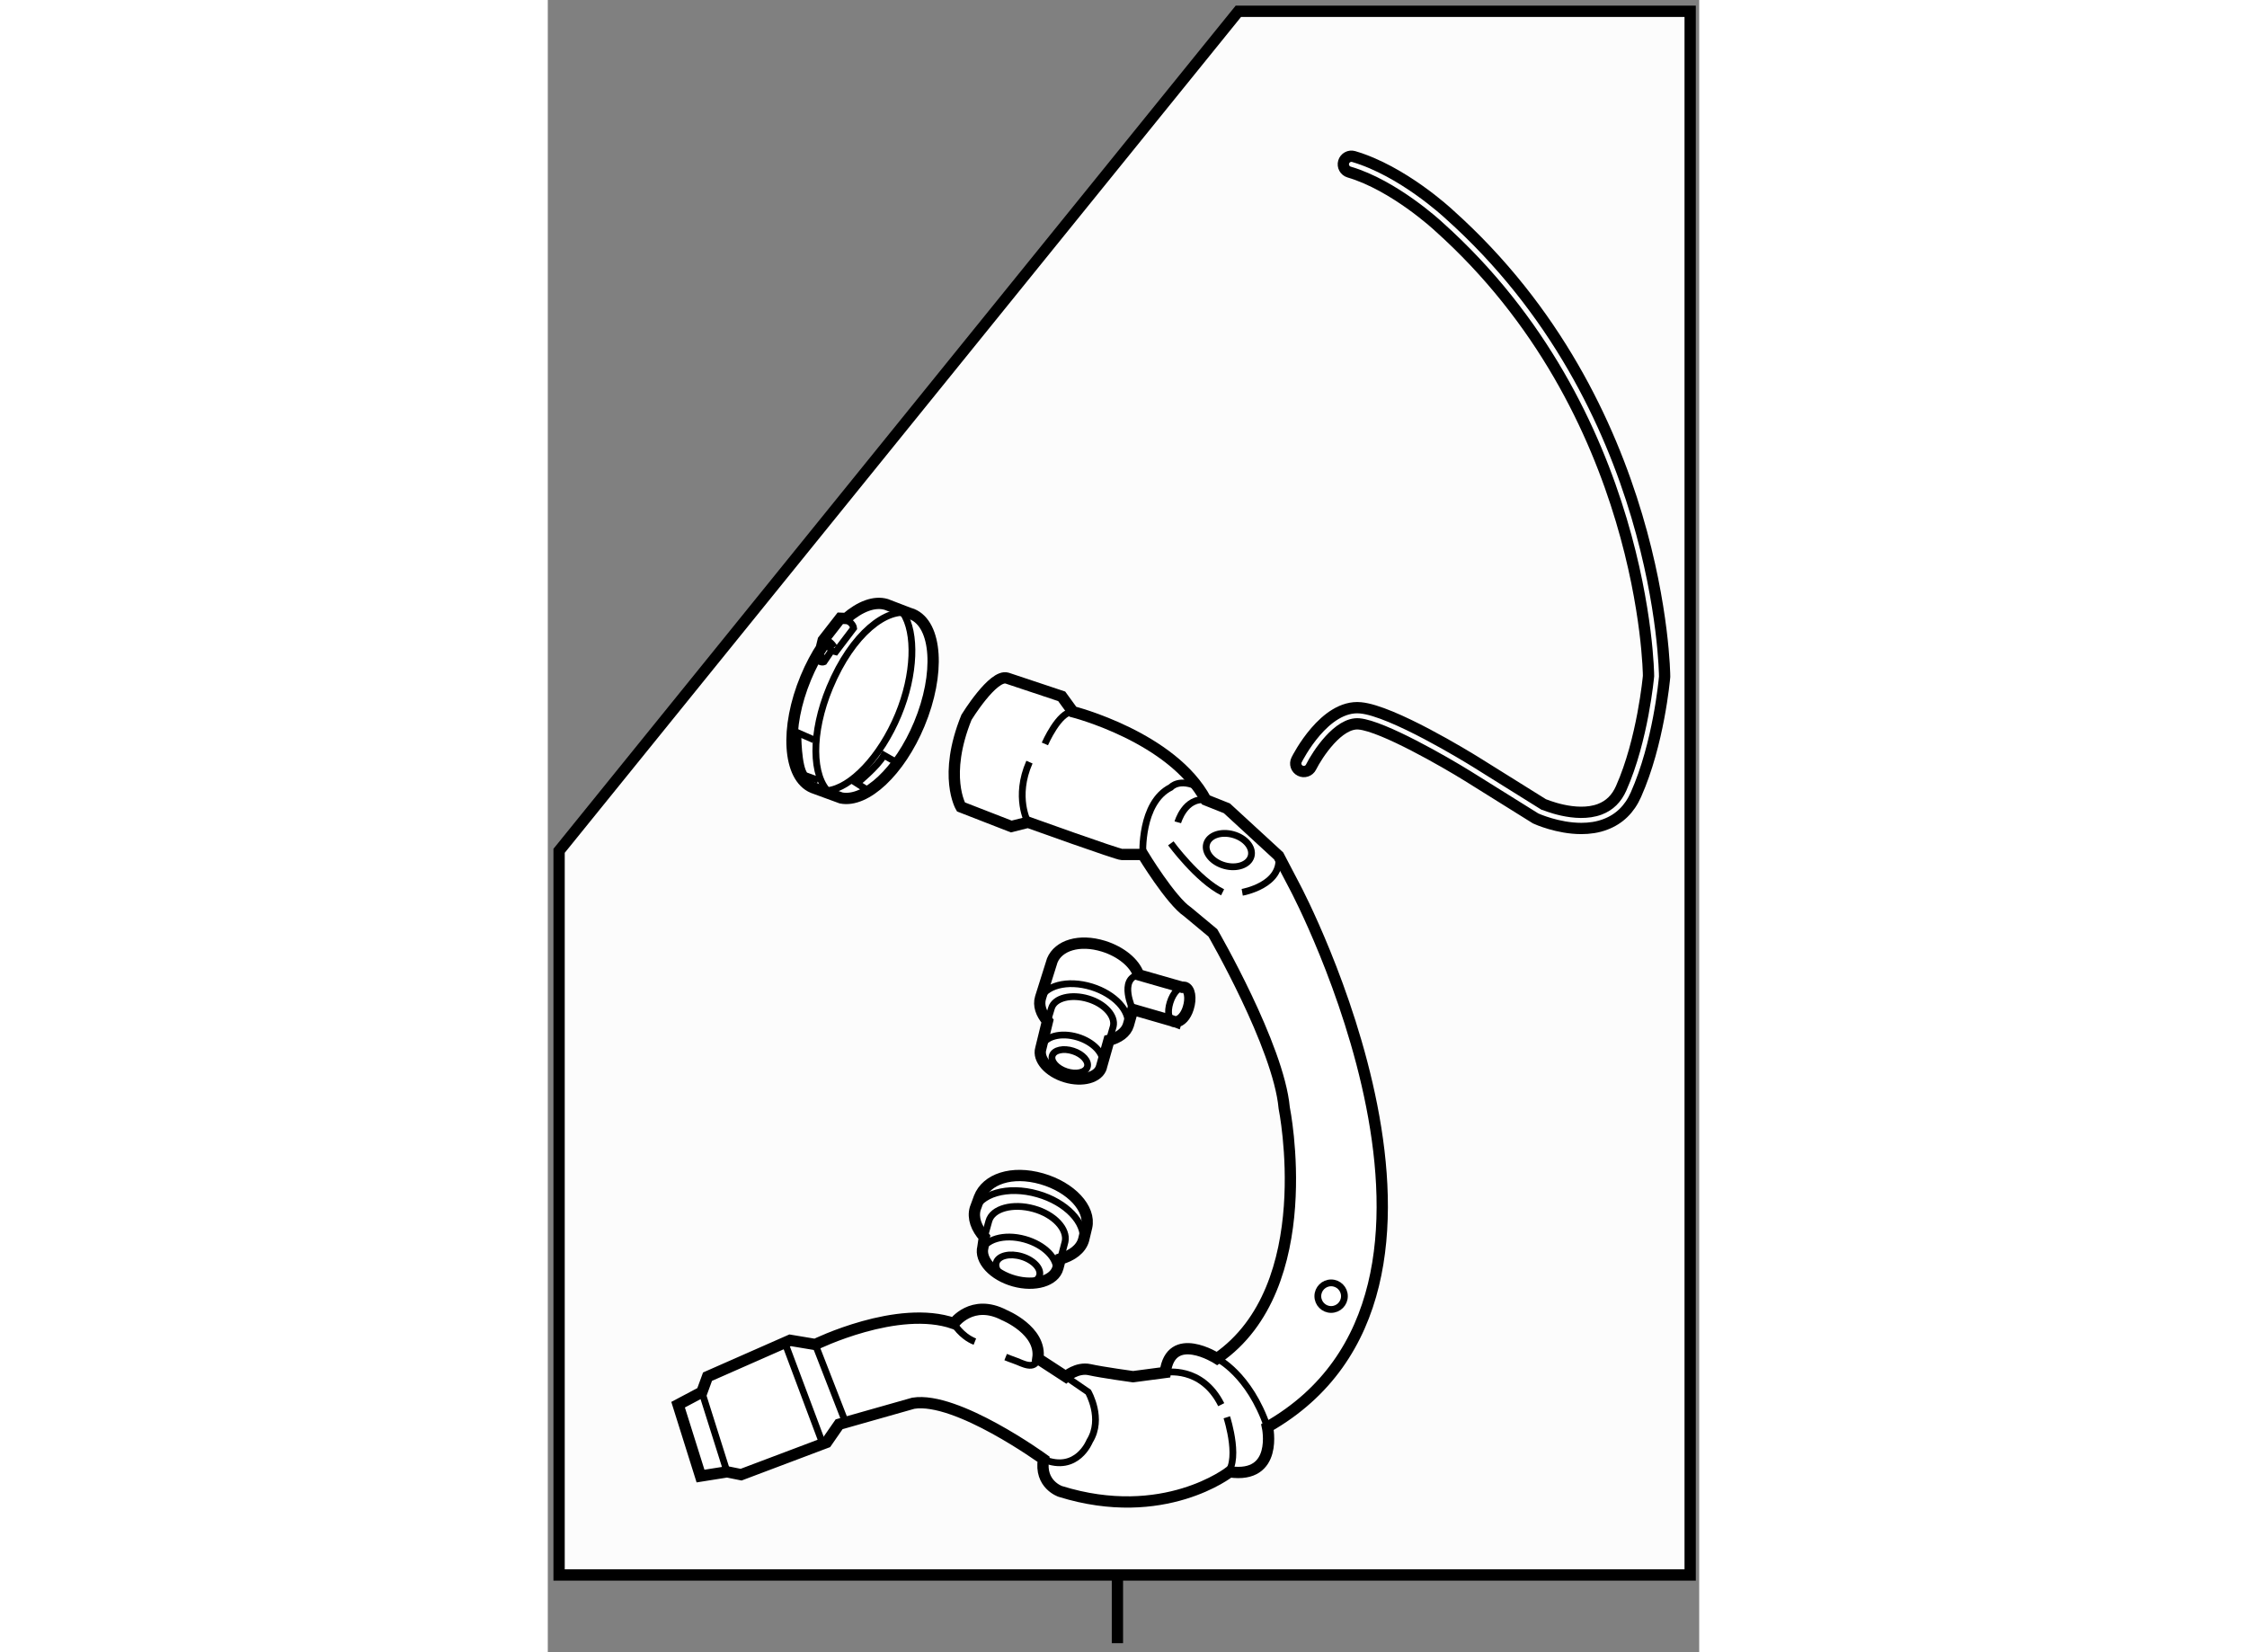 <?xml version="1.0" encoding="utf-8"?>
<!-- Generator: Adobe Illustrator 15.1.0, SVG Export Plug-In . SVG Version: 6.00 Build 0)  -->
<!DOCTYPE svg PUBLIC "-//W3C//DTD SVG 1.1//EN" "http://www.w3.org/Graphics/SVG/1.1/DTD/svg11.dtd">
<svg version="1.1" xmlns="http://www.w3.org/2000/svg" xmlns:xlink="http://www.w3.org/1999/xlink" x="0px" y="0px" width="244.8px"
	 height="180px" viewBox="114.494 74.834 50.992 73.171" enable-background="new 0 0 244.8 180" xml:space="preserve">
	
<rect x="114.494" y="74.834" width="50.992" height="73.171" fill="#808080" stroke="none"/>
	
<g><line fill="none" stroke="#000000" stroke-width="0.5" x1="139.721" y1="144.716" x2="139.721" y2="147.605"></line><polygon fill="#FCFCFC" stroke="#000000" stroke-width="0.5" points="165.086,144.584 114.994,144.584 114.994,112.514 
			145.077,75.334 165.086,75.334 		"></polygon></g><g><path fill="#FFFFFF" stroke="#000000" stroke-width="0.5" d="M141.837,135.615c0.249-1.921,2.295-0.619,2.295-0.619
			c4.588-3.162,2.975-11.098,2.975-11.098c-0.248-2.728-3.16-7.75-3.16-7.75l-1.116-0.929c-0.744-0.497-1.984-2.543-1.984-2.543
			h-0.931c-0.185,0-4.153-1.426-4.153-1.426l-0.743,0.187l-2.231-0.868c0,0-0.807-1.364,0.247-3.968c0,0,1.179-1.922,1.799-1.735
			l2.418,0.806l0.495,0.682c0,0,4.401,1.116,5.891,3.907l0.929,0.37l2.293,2.109l0.745,1.424c0,0,9.423,17.794-1.24,23.869
			c0,0,0.495,2.294-1.674,1.983c0,0-2.914,2.295-7.502,0.868c0,0-0.93-0.31-0.743-1.426c0,0-3.843-2.789-5.765-2.48l-3.287,0.932
			l-0.558,0.805l-3.782,1.427l-0.62-0.125l-1.178,0.187l-0.993-3.161l1.054-0.559l0.249-0.682l3.657-1.611l1.116,0.186
			c0,0,3.657-1.799,6.137-0.931c0,0,0.807-1.116,2.232-0.371c0,0,1.674,0.682,1.488,1.922l1.238,0.806c0,0,0.498-0.435,1.056-0.311
			s1.922,0.311,1.922,0.311L141.837,135.615z"></path><path fill="none" stroke="#000000" stroke-width="0.3" d="M142.086,112.182c0,0,1.178,1.611,2.293,2.169"></path><ellipse transform="matrix(0.964 0.268 -0.268 0.964 35.388 -34.622)" fill="none" stroke="#000000" stroke-width="0.3" cx="144.596" cy="112.398" rx="1.023" ry="0.713"></ellipse><path fill="none" stroke="#000000" stroke-width="0.3" d="M142.395,111.251c0,0,0.311-1.116,1.242-0.99"></path><path fill="none" stroke="#000000" stroke-width="0.3" d="M140.846,112.677c0,0-0.123-2.293,1.24-2.975c0,0,0.371-0.435,1.239,0"></path><path fill="none" stroke="#000000" stroke-width="0.3" d="M135.762,111.251c0,0-0.62-1.116,0.063-2.665"></path><path fill="none" stroke="#000000" stroke-width="0.3" d="M136.508,107.779c0,0,0.618-1.426,1.238-1.426"></path><circle fill="none" stroke="#000000" stroke-width="0.3" cx="149.185" cy="132.237" r="0.589"></circle><line fill="none" stroke="#000000" stroke-width="0.3" x1="121.317" y1="136.483" x2="122.433" y2="140.017"></line><line fill="none" stroke="#000000" stroke-width="0.3" x1="124.975" y1="134.251" x2="126.648" y2="138.715"></line><line fill="none" stroke="#000000" stroke-width="0.3" x1="126.339" y1="134.376" x2="127.642" y2="137.724"></line><path fill="none" stroke="#000000" stroke-width="0.3" d="M132.476,133.445c0,0,0.312,0.559,0.931,0.806"></path><path fill="none" stroke="#000000" stroke-width="0.3" d="M134.771,134.934c0,0,0.31,0.124,0.495,0.187
			c0.187,0.061,0.805,0.434,0.93-0.124"></path><path fill="none" stroke="#000000" stroke-width="0.3" d="M145.248,114.351c0,0,1.797-0.311,1.61-1.61"></path><path fill="none" stroke="#000000" stroke-width="0.3" d="M137.435,135.802l0.994,0.682c0,0,0.681,1.177,0.062,2.17
			c0,0-0.558,1.427-2.046,0.806"></path><path fill="none" stroke="#000000" stroke-width="0.3" d="M141.837,135.615c0,0,1.613-0.311,2.481,1.427"></path><path fill="none" stroke="#000000" stroke-width="0.3" d="M144.565,137.6c0,0,0.683,2.108-0.124,2.604"></path><path fill="none" stroke="#000000" stroke-width="0.3" d="M144.132,134.996c0,0,1.426,0.682,2.231,3.037"></path></g>



	
<g><path fill="#FFFFFF" stroke="#000000" stroke-width="0.5" d="M133.829,129.623c-0.359-0.395-0.522-0.848-0.406-1.262
			c0,0,0.164-0.446,0.18-0.49c0.317-0.82,1.437-1.212,2.764-0.833c1.299,0.372,2.177,1.319,1.992,2.136c0,0-0.122,0.521-0.134,0.561
			c-0.116,0.419-0.521,0.711-1.037,0.857c0,0-0.102,0.382-0.104,0.396c-0.155,0.572-1.023,0.831-1.938,0.576
			c-0.917-0.255-1.535-0.926-1.382-1.498L133.829,129.623z"></path><path fill="none" stroke="#000000" stroke-width="0.3" d="M133.365,128.525c0.231-0.829,1.497-1.193,2.821-0.813
			c1.262,0.36,2.125,1.264,2.007,2.065"></path><path fill="none" stroke="#000000" stroke-width="0.3" d="M137.203,130.581c0.034-0.116,0.144-0.544,0.199-0.753
			c0.122-0.564-0.49-1.216-1.388-1.463c-0.918-0.256-1.834-0.021-1.989,0.553c-0.054,0.202-0.176,0.623-0.196,0.705"></path><path fill="none" stroke="#000000" stroke-width="0.3" d="M133.679,130.292c0.155-0.574,1.023-0.831,1.938-0.576
			c0.872,0.243,1.474,0.86,1.398,1.414"></path><ellipse transform="matrix(-0.957 -0.289 0.289 -0.957 226.938 295.493)" fill="none" stroke="#000000" stroke-width="0.3" cx="135.298" cy="130.982" rx="1.001" ry="0.587"></ellipse></g>



	
<g><path fill="#FFFFFF" stroke="#000000" stroke-width="0.5" d="M127.706,102.225c0.617-0.533,1.251-0.777,1.776-0.623l1.006,0.386
			c0.05,0.013,0.098,0.029,0.145,0.048c1.101,0.458,1.241,2.637,0.313,4.866c-0.871,2.091-2.37,3.485-3.461,3.271l-1.251-0.458
			c-1.1-0.458-1.239-2.637-0.312-4.865c0.215-0.519,0.468-0.992,0.744-1.408l-0.032-0.026l0.056-0.227l0.759-0.974L127.706,102.225z
			"></path><path fill="none" stroke="#000000" stroke-width="0.3" d="M126.985,109.959c-0.812-0.711-0.841-2.674-0.006-4.678
			c1.007-2.42,2.548-3.551,3.554-3.287"></path><path fill="none" stroke="#000000" stroke-width="0.3" d="M130.228,101.984c0.576,0.86,0.532,2.719-0.214,4.509
			c-0.776,1.866-2.1,3.246-3.142,3.355"></path><path fill="none" stroke="#000000" stroke-width="0.3" d="M126.356,103.957c0.185,0.268,0.368,0.189,0.368,0.189l0.336-0.496
			l0.185,0.048l0.795-1.048c0,0-0.019-0.259-0.422-0.4"></path><path fill="none" stroke="#000000" stroke-width="0.3" d="M127.18,103.499c0,0-0.261-0.449-0.541-0.277"></path><path fill="none" stroke="#000000" stroke-width="0.3" d="M127.061,103.65c0,0-0.112-0.285-0.395-0.209"></path><path fill="none" stroke="#000000" stroke-width="0.3" d="M126.716,104.093c0,0,0.016-0.208-0.303-0.238"></path><path fill="none" stroke="#000000" stroke-width="0.3" d="M128.671,109.837l-0.49-0.313c0,0,0.927-0.746,1.195-1.246l0.459,0.261"></path><path fill="none" stroke="#000000" stroke-width="0.3" d="M126.281,107.599l-0.712-0.312c0,0-0.006,1.54,0.313,1.887l0.591,0.216"></path></g>



	
<g><path fill="#FFFFFF" stroke="#000000" stroke-width="0.5" d="M142.703,118.56c-0.037-0.01-0.076-0.008-0.116-0.002l-1.929-0.553
			c-0.177-0.519-0.767-1.02-1.554-1.266c-1.075-0.332-1.995-0.034-2.269,0.63c-0.014,0.035-0.519,1.65-0.519,1.65
			c-0.102,0.336,0.023,0.707,0.309,1.036l-0.299,1.223c-0.136,0.465,0.354,1.023,1.098,1.247c0.744,0.226,1.456,0.029,1.59-0.436
			c0.005-0.01,0.332-1.185,0.332-1.185c0.425-0.108,0.759-0.34,0.861-0.679c0.005-0.014,0.093-0.329,0.194-0.686l1.757,0.508
			c0.019,0.011,0.038,0.021,0.057,0.027c0.028,0.009,0.054,0.011,0.083,0.011l0.021,0.008l0.003-0.01
			c0.199-0.018,0.421-0.232,0.536-0.604C142.995,119.042,142.925,118.628,142.703,118.56z"></path><path fill="none" stroke="#000000" stroke-width="0.3" d="M136.268,119.152c0.206-0.672,1.241-0.945,2.315-0.612
			c1.021,0.317,1.711,1.069,1.598,1.722"></path><path fill="none" stroke="#000000" stroke-width="0.3" d="M139.36,120.898c0.031-0.094,0.126-0.44,0.177-0.611
			c0.106-0.458-0.379-1-1.107-1.218c-0.741-0.226-1.495-0.051-1.631,0.416c-0.047,0.161-0.153,0.505-0.173,0.57"></path><path fill="none" stroke="#000000" stroke-width="0.3" d="M136.361,121.198c0.135-0.465,0.849-0.658,1.591-0.435
			c0.706,0.213,1.187,0.728,1.114,1.178"></path><ellipse transform="matrix(-0.951 -0.309 0.309 -0.951 230.9 280.199)" fill="none" stroke="#000000" stroke-width="0.3" cx="137.668" cy="121.791" rx="0.816" ry="0.479"></ellipse><path fill="none" stroke="#000000" stroke-width="0.3" d="M142.052,119.231c-0.136,0.439-0.059,0.774,0.164,0.845
			c0.224,0.069,0.508-0.156,0.644-0.595c0.136-0.439,0.065-0.854-0.156-0.922C142.478,118.491,142.188,118.792,142.052,119.231z"></path><path fill="none" stroke="#000000" stroke-width="0.3" d="M140.402,119.541c0,0-0.638-1.345,0.256-1.536"></path></g>



	
<g><path fill="#FFFFFF" stroke="#000000" stroke-width="0.5" d="M160.266,111.524c-1.036,0-1.972-0.42-2.023-0.444l-3.016-1.882
			c-0.981-0.608-3.755-2.208-4.804-2.304c-0.912-0.086-1.847,1.353-2.128,1.913c-0.088,0.176-0.305,0.248-0.479,0.158
			c-0.178-0.088-0.248-0.302-0.16-0.478c0.05-0.101,1.245-2.457,2.832-2.305c1.406,0.129,4.739,2.176,5.114,2.408l2.978,1.859l0,0
			c0.008,0,1.434,0.63,2.505,0.224c0.432-0.164,0.741-0.469,0.947-0.933c0.954-2.149,1.207-4.941,1.21-4.97
			c0-0.085-0.116-11.692-9.306-19.914c-0.024-0.024-1.955-1.815-3.954-2.403c-0.19-0.057-0.297-0.254-0.242-0.443
			c0.056-0.189,0.256-0.298,0.443-0.243c2.164,0.637,4.152,2.484,4.236,2.562c9.427,8.435,9.536,20.353,9.536,20.472
			c-0.013,0.149-0.267,2.969-1.272,5.228c-0.283,0.641-0.737,1.081-1.348,1.312C160.989,111.475,160.621,111.524,160.266,111.524z"></path></g>


</svg>